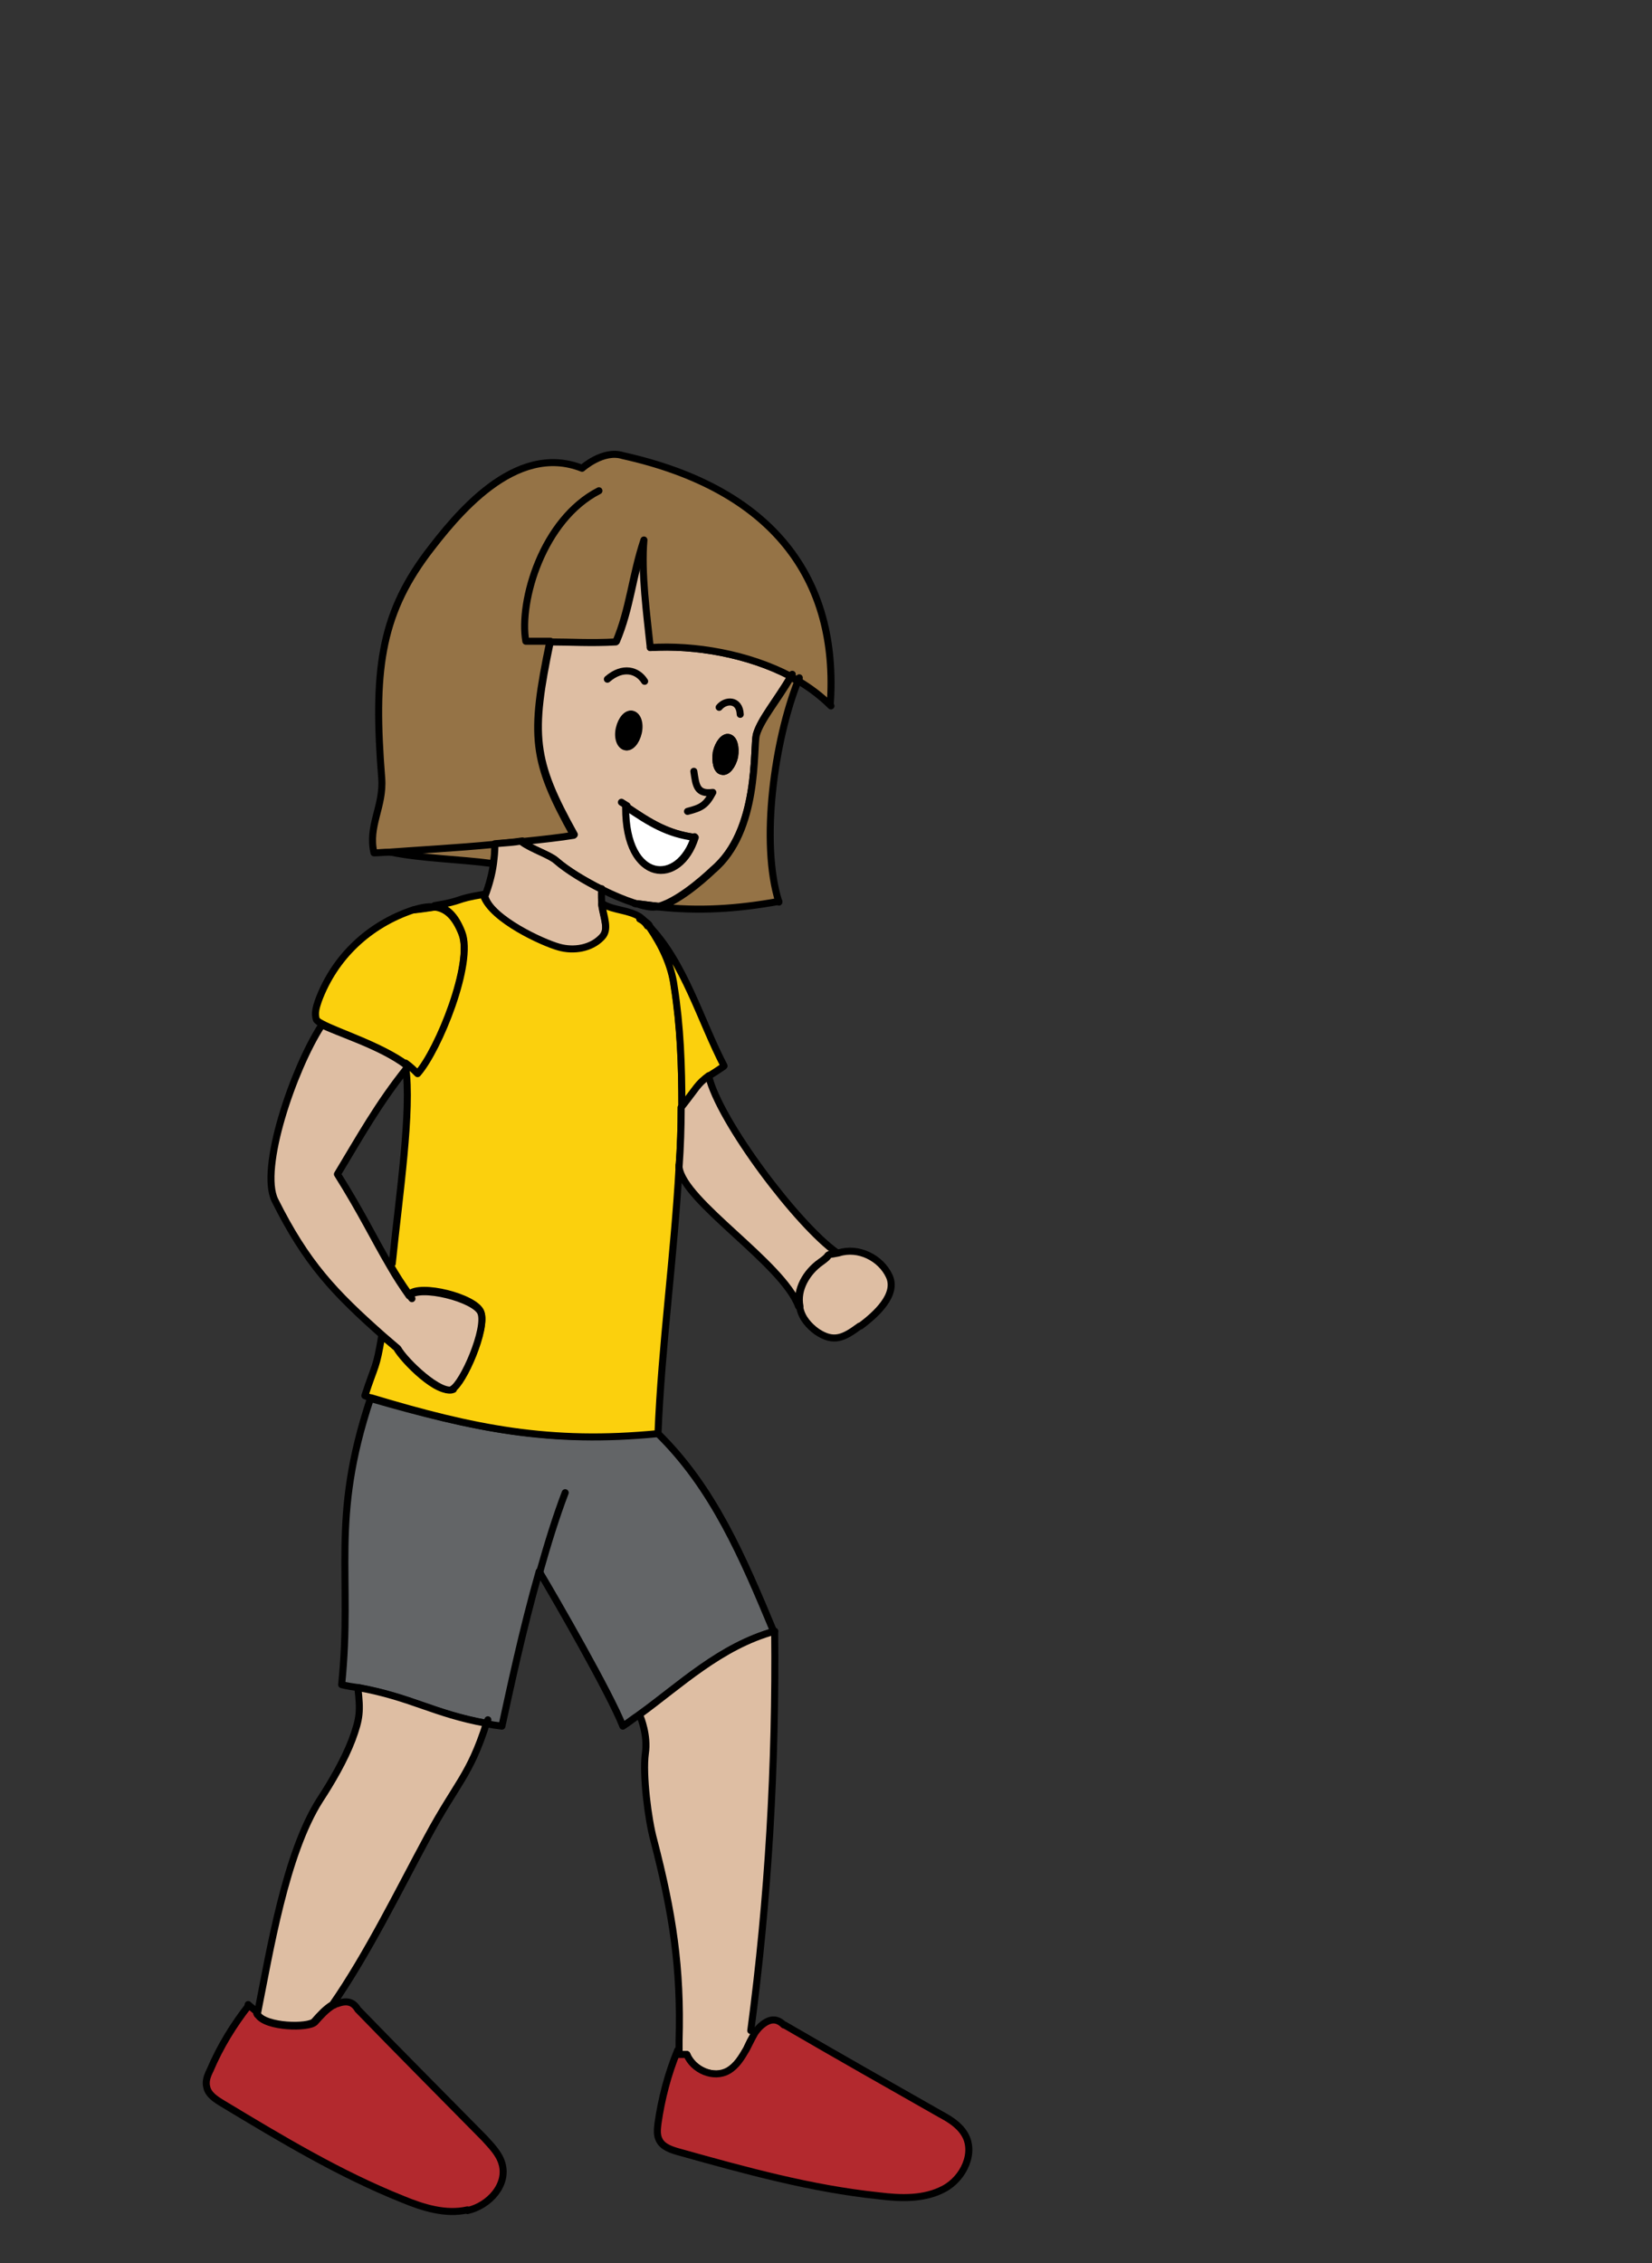 <?xml version="1.0" encoding="UTF-8"?><svg id="usa" xmlns="http://www.w3.org/2000/svg" width="235" height="321.9" viewBox="0 0 235 321.9"><rect x="0" y="0" width="235" height="321.9" fill="#333333" stroke="none"/><defs><style>.cls-1{fill:#957346;}.cls-1,.cls-2,.cls-3,.cls-4,.cls-5,.cls-6,.cls-7,.cls-8{stroke:#000;stroke-linecap:round;stroke-linejoin:round;}.cls-2{fill:#636567;}.cls-3{fill:#fbd00d;}.cls-4{fill:#debea3;}.cls-5{fill:#b3292e;}.cls-6{fill:#fff;}.cls-7{fill:none;}</style></defs><path class="cls-2" d="M110.2,232c-7.7,2.2-13.5,7.8-19.3,11.9-.8.5-1.5,1.1-2.3,1.6-1.8-4.6-9.5-18-11.9-22-2.4,8.4-4.2,17-5.3,22-.8-.1-1.6-.2-2.3-.4-7.6-1.4-10.6-3.7-18.3-5.1-.7-.1-1.4-.2-2.2-.4,1.6-15.6-1.7-23.3,4.1-40.7h0c14.6,4.2,25.4,6.5,40.8,4.9,8,7.8,12.2,17.8,16.5,28.1Z"/><path class="cls-4" d="M92.6,92c-.5-4.8-1.3-10.6-.9-15.3-1.7,5.1-2,9.8-4,14.5-3.6.2-6.4,0-9.4,0h0c-2.8,13.4-2.5,16.9,3.4,27.5-1.8.3-4.4.6-7.4.9v.2c1.4,1,3.9,1.8,4.8,2.6,1.6,1.4,4.1,2.9,6.5,4.1,3.2,1.6,6.5,2.7,7.6,2.5.2,0,.3,0,.5-.1,3.3-.9,7.7-5.2,7.7-5.2,6.7-5.6,5.7-17.5,6.2-19.3.6-2.1,2.9-4.8,4.9-8.2-6.1-3.2-13.7-4.5-20-4.1ZM88.1,103.6c.3-1.3,1.1-2.2,1.8-2,.7.2,1.1,1.3.8,2.6-.3,1.3-1.1,2.2-1.8,2-.7-.2-1.1-1.3-.8-2.6ZM89.1,114.9v-.2c3.5,2.4,6,3.9,9.8,4.4-2.2,7-9.8,6.6-9.8-4.1ZM104.5,107.6c-.3,1.3-1.1,2.3-1.8,2.1-.7-.1-1-1.3-.8-2.7.3-1.3,1.1-2.3,1.8-2.1.7.2,1,1.3.8,2.7Z"/><path class="cls-7" d="M113.7,96.4c0,.1,0,.2-.1.4"/><path class="cls-7" d="M93.7,128.9c-1.1-.1-2.3-.3-3.4-.4"/><path class="cls-1" d="M70.4,120.2c0,.9,0,1.7-.2,2.6h-.3c-4.5-.6-9.9-.7-14.3-1.6h0c4-.4,9.6-.7,14.8-1.2v.2Z"/><path class="cls-1" d="M118.2,100.4c-1.4-1.4-3-2.6-4.7-3.6-.3-.2-.7-.4-1-.6-6.1-3.2-13.7-4.5-20-4.1-.5-4.8-1.3-10.6-.9-15.3-1.7,5.1-2,9.8-4,14.5-3.6.2-6.4,0-9.4,0h0c-2.8,13.4-2.5,16.9,3.4,27.5-1.8.3-4.4.6-7.4.9-1.3.1-2.6.2-4,.4-5.2.5-10.8.8-14.8,1.1-.8,0-1.5.1-2.2.1-.9-3.8,1.4-6.6,1.1-10.6-1.2-15.1-.2-23,6.4-31.9,4.1-5.4,12.5-16,22.1-12.2,0,0,3-2.7,5.8-1.8,21.2,4.7,30.8,17.4,29.5,35.5Z"/><path class="cls-7" d="M85.2,69.8c-8,4.1-11.4,15.7-10.4,21.4,1.2,0,2.4,0,3.5,0"/><path class="cls-1" d="M110.8,128.2c-6.1,1.1-11.3,1.4-17.1.8,3.3-.9,7.7-5.2,7.7-5.2,6.7-5.6,5.7-17.5,6.2-19.3.6-2.1,2.9-4.8,4.9-8.2.3.2.7.4,1,.6-3.3,8.3-5.4,22.9-2.7,31.4Z"/><path class="cls-7" d="M113.7,96.4c0,.1,0,.2-.1.4"/><path class="cls-7" d="M93.7,128.9c-1.1-.1-2.3-.3-3.4-.4"/><path class="cls-7" d="M112.7,95.9c0,0-.1.2-.2.3"/><path class="cls-7" d="M105.3,101.6c-.1-2.2-2.1-2.1-3-1"/><path class="cls-7" d="M91.7,96.9c-1-1.6-3.1-2.2-5.3-.3"/><path class="cls-7" d="M98.7,109.7c.3,2,.4,3.3,2.7,3-1,1.9-1.7,2.2-3.6,2.7"/><path class="cls-7" d="M89.2,114.6l-.8-.5"/><path class="cls-6" d="M98.8,119c-2.2,7-9.8,6.6-9.8-4.1v-.2c3.5,2.4,6,3.9,9.8,4.4Z"/><path class="cls-8" d="M104.5,107.6c-.3,1.3-1.1,2.3-1.8,2.1-.7-.1-1-1.3-.8-2.7.3-1.3,1.1-2.3,1.8-2.1.7.2,1,1.3.8,2.7Z"/><path class="cls-8" d="M90.8,104.2c-.3,1.3-1.1,2.2-1.8,2-.7-.2-1.1-1.3-.8-2.6.3-1.3,1.1-2.2,1.8-2,.7.2,1.1,1.3.8,2.6Z"/><path class="cls-4" d="M85.7,133.5c-1.5,1.6-4,2-6.1,1.4-2.1-.6-9.5-3.9-10.6-7.3v-.2s0,0,0,0c.6-1.6,1-3.1,1.2-4.6.1-.8.2-1.7.2-2.6v-.2c1.3-.1,2.7-.2,3.9-.4v.2c1.4,1,3.9,1.8,4.8,2.6,1.6,1.4,4.1,2.9,6.5,4.1-.1.8,0,1.6,0,2.3.3,1.9,1.1,3.6,0,4.7Z"/><path class="cls-4" d="M85.6,126.4s0,0,0,.1"/><path class="cls-3" d="M59.5,152.9c-.5-.5-1-1-1.7-1.5-3.7-2.7-9.8-4.6-12-5.8-.4-.2-.7-.4-.8-.6-.3-.9,0-1.8.3-2.7,2.3-6.2,7.2-10.8,13.5-12.9,1.2-.2,2.2-.3,3-.4h0c1.8.2,3,1.5,3.9,3.8,1.7,4.3-3.3,16.7-6.3,20.1Z"/><path class="cls-7" d="M61.9,129c-.8.1-1.8.3-3,.4,1.2-.4,2.2-.5,3-.4Z"/><path class="cls-3" d="M96.9,157.5c0,2.8-.1,5.7-.3,8.5-.7,12.7-2.5,25.4-3,37.9-15.3,1.5-26.2-.7-40.8-5.1-.3,0-.6-.2-.9-.3,1.5-4.6,1.6-3.7,2.4-8.5h0c.7.5,1.4,1.1,2.1,1.7,1,1.8,6,6.8,7.9,5.8,1.5-.8,5-8.7,4.1-10.9-.8-2.1-8.7-4.1-10.2-2.5h0c-1-1.4-1.9-2.8-2.7-4.2l.3-.2c1-9.8,2.8-21.8,1.9-28v-.5c.7.5,1.2,1,1.7,1.5,3-3.4,8-15.8,6.3-20.1-.9-2.3-2.1-3.6-3.9-3.8,4.3-.7,2.7-.9,7-1.6v.2c1.2,3.4,8.5,6.7,10.7,7.3,2.1.6,4.6.2,6.1-1.4,1.1-1.1.3-2.8,0-4.7h.2c1.6.9,3.6.8,5.2,1.8.4.3.8.7,1.2,1,0,0,.2.2.2.3,1.8,2.5,3.1,5.3,3.5,8.4.9,5.6,1.1,11.4,1.1,17.2Z"/><path class="cls-7" d="M92.1,131.7c-.3-.5-.7-.8-1.1-1"/><path class="cls-4" d="M64.5,197.6c-1.8.9-6.9-4-7.9-5.8-.7-.6-1.4-1.2-2.1-1.8-7-6.2-10.9-10.3-15.4-19.3-2.2-4.5,2.6-18.6,6.6-24.8v-.2c2.3,1.2,8.4,3,12.1,5.8v.5c-4,5-6.6,9.7-9.8,15,3.4,5.4,5.2,9.2,7.5,13.1.8,1.4,1.7,2.8,2.7,4.2h0c1.5-1.6,9.4.4,10.2,2.4.9,2.2-2.5,10.1-4.1,10.9Z"/><path class="cls-7" d="M58.6,184.7c-.1-.1-.2-.3-.3-.4"/><path class="cls-3" d="M102.9,151.7c-.9.6-1.5,1-2,1.3-1.7,1.2-1.6,1.6-3.9,4.5h0c0-5.8-.2-11.5-1.1-17.2-.4-3.1-1.8-5.9-3.5-8.4,0-.1-.1-.2-.2-.3,5.1,5.1,7.5,13.7,10.8,20Z"/><path class="cls-4" d="M119.2,178.2c-2.5.6-.5-.1-2.5,1.3-2,1.4-3.5,3.9-3,6.3h-.1c-2.3-6.2-16.4-14.9-17-19.8.2-2.8.3-5.7.3-8.5h0c2.3-2.9,2.2-3.2,3.9-4.5h0c1.5,6.5,12.8,21.4,18.3,25.2Z"/><path class="cls-7" d="M96.6,165.7c0,.1,0,.2,0,.4"/><path class="cls-4" d="M122.3,188.6c-2.3,1.7-3.7,2.4-6.1.8-1.1-.8-2.1-1.9-2.4-3.3,0,0,0-.2,0-.3-.5-2.4,1-4.9,3-6.3,2.1-1.5,0-.8,2.5-1.3,2.8-.9,6,.7,7.2,3.3,1.2,2.6-1.8,5.4-4.1,7.1Z"/><path class="cls-7" d="M80.4,212.3c-1.3,3.4-2.5,7.3-3.6,11.2"/><path class="cls-7" d="M69.4,244.6c0,.2-.1.3-.2.5"/><path class="cls-4" d="M69.2,245.1c-2.4,7.5-4.2,8.4-8.4,16.2-4,7.4-8.5,16.6-13.5,23.8-1,.6-1.8,1.5-2.6,2.4-.8.9-6.9.8-8.1-1h0c1.8-9,4-22.8,8.9-30.5,1.7-2.6,3.5-5.7,4.6-8.6,1.1-3,1.2-4,.8-7.4,7.7,1.4,10.7,3.7,18.3,5.1Z"/><path class="cls-7" d="M76.8,223.5s0,0,0,0"/><path class="cls-7" d="M96.7,290.1v1.5"/><path class="cls-4" d="M106.9,288.8l.5.4c-.5.7-.9,1.5-1.2,2.3-.6,1.2-1.3,2.5-2.6,3.1-2.1,1.1-5-.2-5.9-2.4h-1.1c0-.1,0-.3,0-.4h0c0-.6,0-1.1,0-1.6.3-10.3-.9-18.1-3.6-28.5-.8-2.9-1.6-9.3-1.2-12.3.4-2.6-.7-5.2-.7-5.2l-.2-.3c5.8-4.2,11.6-9.8,19.3-11.9.2,19-.9,38-3.4,56.8Z"/><path class="cls-7" d="M35.3,285.1s0,0,0,0"/><path class="cls-5" d="M134.3,311.3c-2.8,1.5-6.1,1.4-9.3,1-9.6-1-19-3.6-28.3-6.2-1.1-.3-2.4-.7-2.9-1.7-.4-.7-.3-1.6-.2-2.4.5-3.5,1.4-7,2.8-10.4h.2c0,.2,0,.4,0,.6h1.1c.9,2.2,3.8,3.5,5.9,2.3,1.2-.7,1.9-1.9,2.6-3.1.4-.8.8-1.6,1.2-2.3.3-.4.6-.8,1-1.1,1.1-.9,2.1-1,3.1,0h.1c7.4,4.3,14.8,8.5,22.2,12.7,1.3.7,2.6,1.5,3.4,2.8,1.6,2.6-.1,6.3-2.9,7.8Z"/><path class="cls-5" d="M66.5,314.3c-3.1.7-6.3-.3-9.2-1.5-9-3.6-17.3-8.6-25.6-13.6-1-.6-2.1-1.3-2.3-2.4-.2-.8.1-1.6.5-2.4,1.4-3.3,3.3-6.4,5.5-9.2l1.1.9c0,.2,0,.4.2.5,1.2,1.8,7.2,1.9,8.1,1,.8-.9,1.6-1.8,2.6-2.4.2,0,.3-.2.5-.2,1.3-.5,2.3-.4,3,.8h0c6,6.2,12,12.2,18,18.3,1,1.1,2.1,2.2,2.5,3.6.9,3-1.8,6-4.9,6.7Z"/></svg>